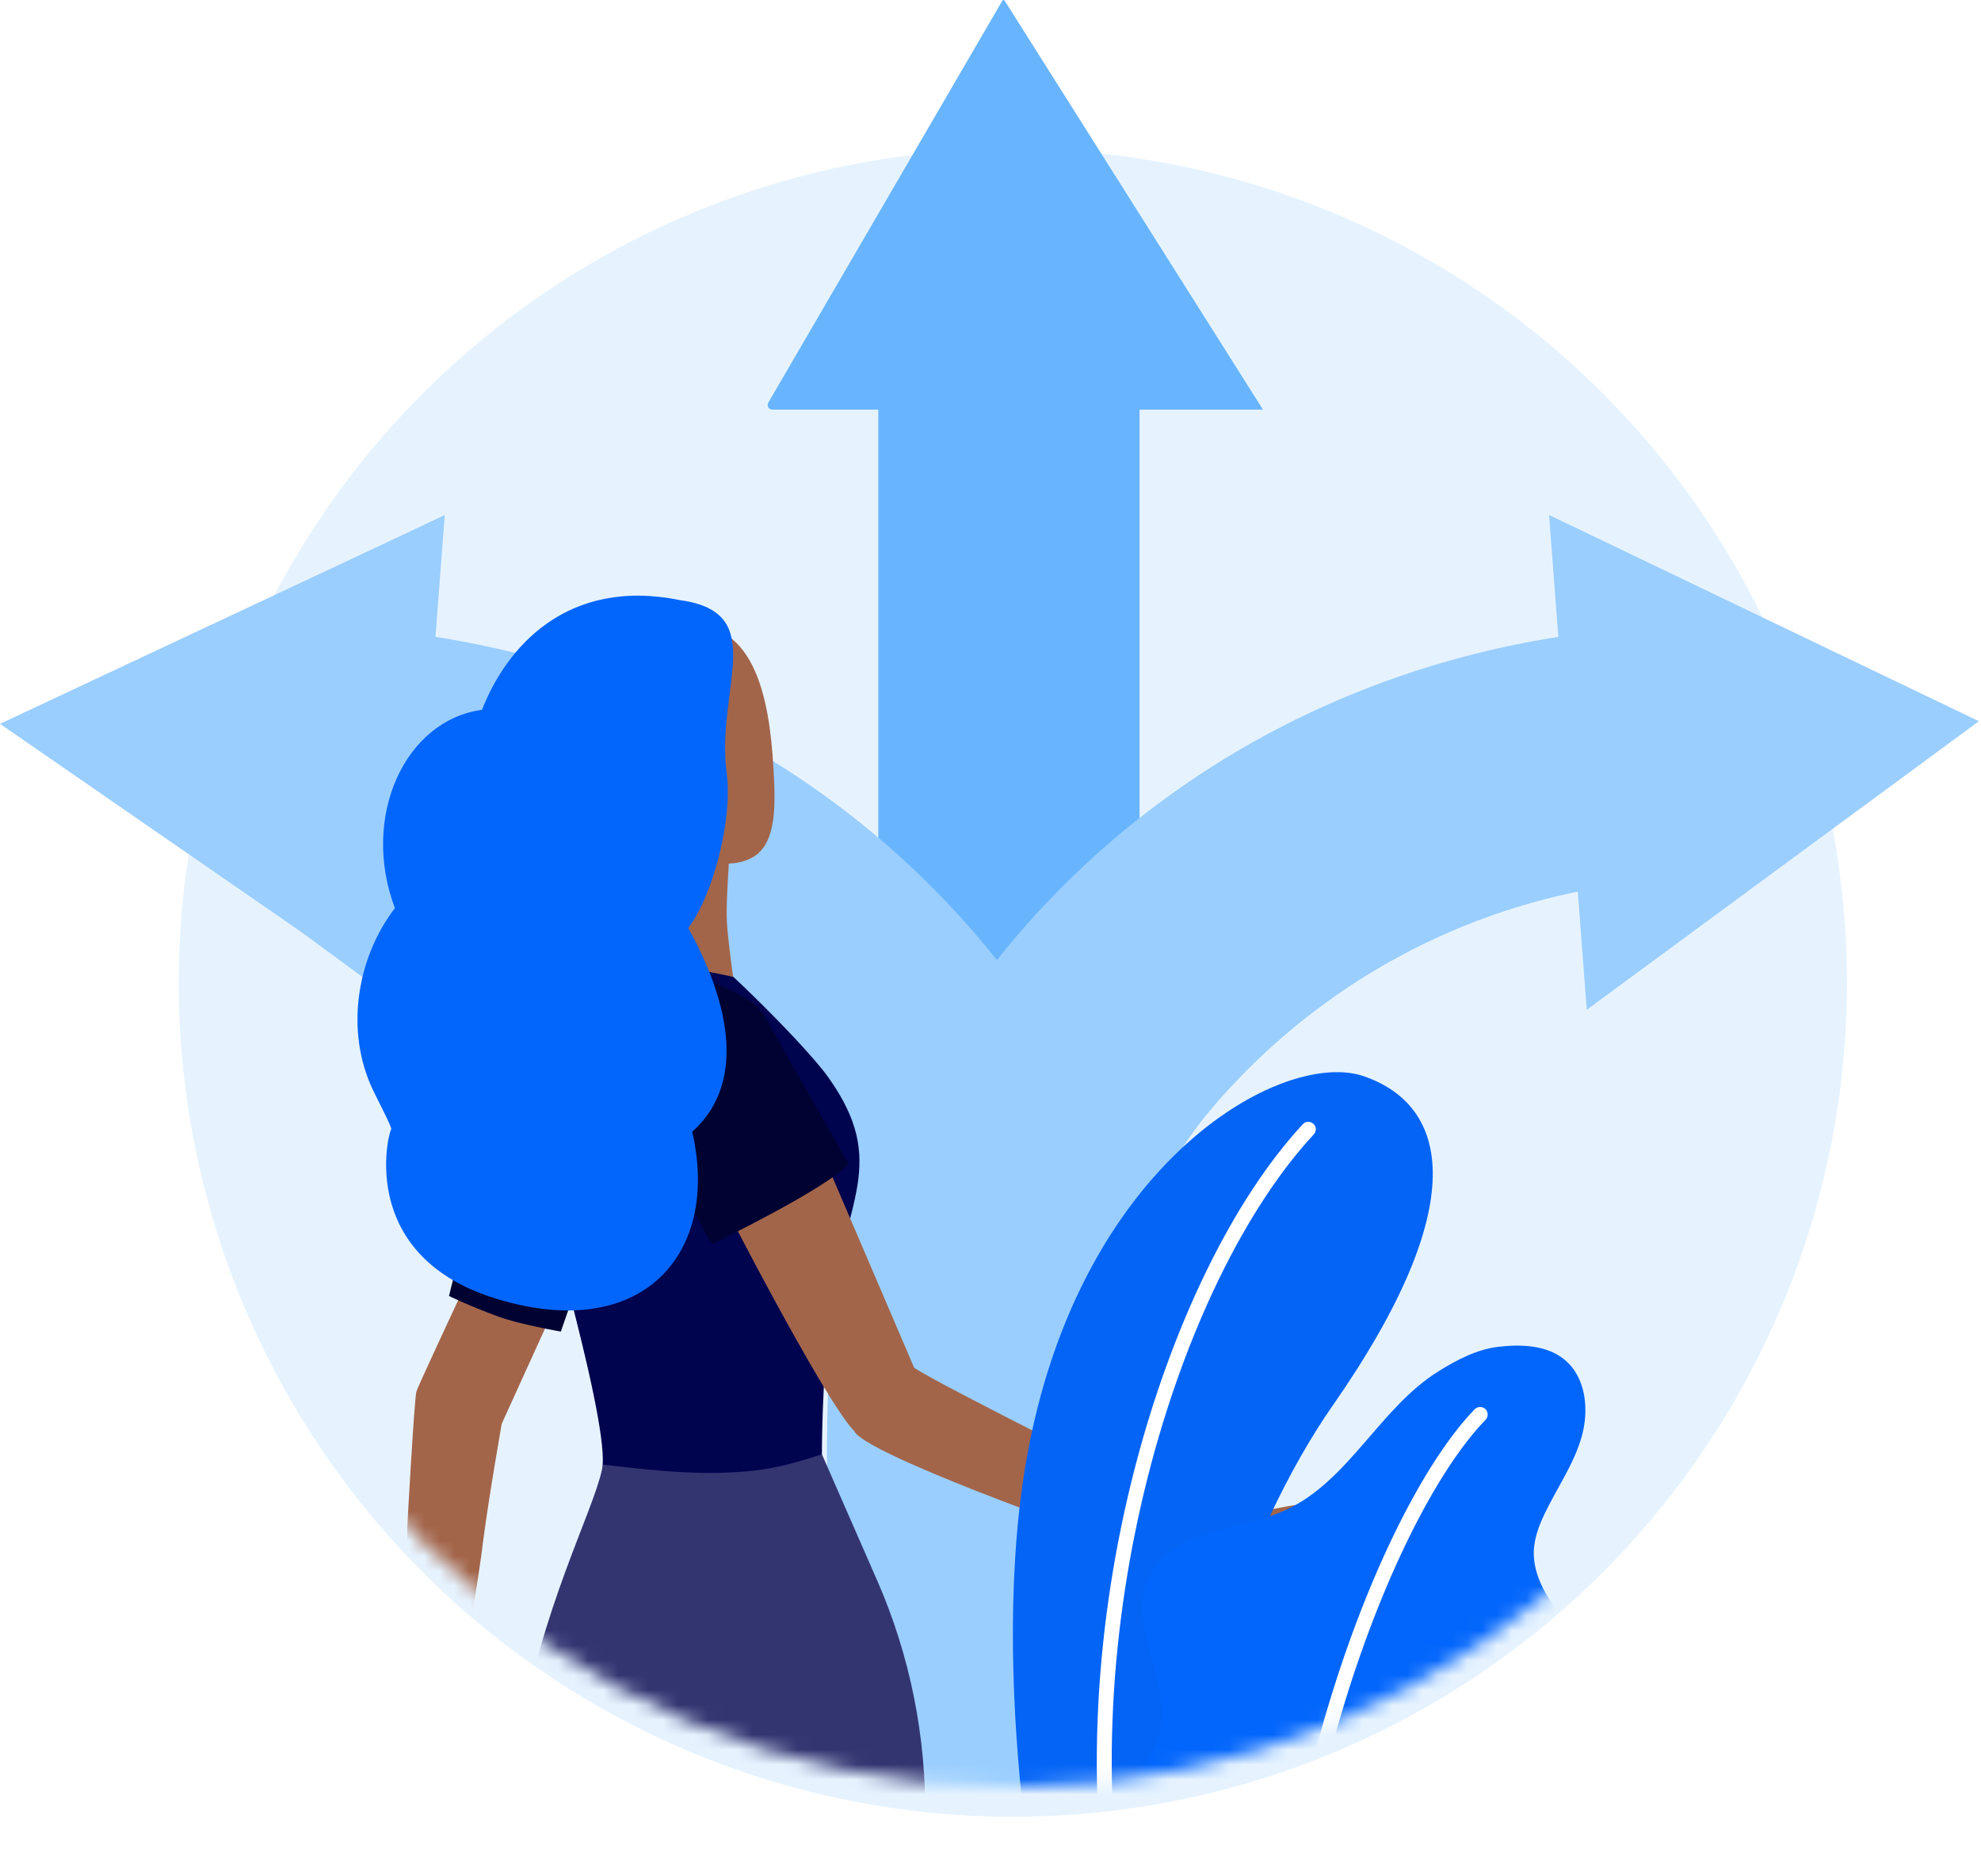 <svg width="133" height="126" viewBox="0 0 133 126" fill="none" xmlns="http://www.w3.org/2000/svg">
<g filter="url(#filter0_d)">
<circle cx="68" cy="64" r="56" fill="#E6F3FF"/>
</g>
<mask id="mask0" mask-type="alpha" maskUnits="userSpaceOnUse" x="12" y="8" width="112" height="112">
<circle cx="68" cy="64" r="56" fill="#E6F3FF"/>
</mask>
<g mask="url(#mask0)">
<path d="M58.968 20.303V57.24C62.106 59.492 64.49 62.714 67.01 65.46C69.808 62.748 73.092 57.186 76.508 55.041V20.303H58.968Z" fill="#68B5FD"/>
<path d="M114.735 42.358C114.718 42.144 114.536 41.977 114.319 41.979C89.171 42.158 67.668 56.431 58.343 79.141V79.142C58.335 79.162 58.326 79.181 58.317 79.201H58.329C53.487 89.983 56.27 108.116 56.728 126.811C56.739 127.302 57.142 127.694 57.635 127.694H75.446C75.683 127.694 75.872 127.494 75.859 127.259C75.052 111.8 74.122 98.207 76.24 85.358C76.883 81.458 78.554 77.791 81.09 74.748C89.119 65.116 101.235 58.98 114.792 58.98C115.08 58.98 115.367 58.979 115.654 58.982C115.897 58.985 116.091 58.778 116.07 58.537L114.735 42.358Z" fill="#9ACEFE"/>
<path d="M19.125 42.358C19.142 42.144 19.324 41.977 19.54 41.979C44.689 42.158 66.192 56.431 75.516 79.141V79.142C75.525 79.162 75.534 79.181 75.542 79.201H75.531C80.373 89.983 77.589 108.116 77.132 126.811C77.12 127.302 76.718 127.694 76.225 127.694H58.414C58.177 127.694 57.988 127.494 58 127.259C58.807 111.8 59.738 98.207 57.619 85.358C56.976 81.458 55.306 77.791 52.769 74.748C44.74 65.116 32.624 58.98 19.068 58.98C18.779 58.98 18.492 58.979 18.206 58.982C17.962 58.985 17.769 58.778 17.789 58.537L19.125 42.358Z" fill="#9ACEFE"/>
<path d="M31.497 122.714C31.497 122.714 31.309 121.805 31.272 121.498C31.227 121.138 31.175 120.048 31.175 120.048C31.175 120.048 31.174 116.247 31.456 116.27C31.738 116.293 32.104 116.946 32.187 117.18C32.269 117.415 32.389 117.682 32.471 117.917C32.553 118.151 32.798 118.283 33.098 118.201C33.398 118.119 33.273 117.113 33.159 116.773C32.807 115.715 31.291 113.08 31.143 112.794C30.968 112.456 32.185 105.863 32.422 103.571C32.422 103.571 32.422 103.571 32.424 103.571C32.925 99.829 33.627 96.01 33.682 95.615L40.376 80.893L35.907 76.351C35.907 76.351 28.247 92.587 27.957 93.442C27.82 93.85 27.335 102.609 27.339 102.609C27.373 106.937 27.416 110.749 27.402 111.482C27.402 111.482 26.771 113.663 26.287 115.029C25.802 116.394 25.908 117.844 25.833 118.249C25.822 118.309 25.481 119.686 25.715 121.412C25.917 122.901 26.415 121.389 26.415 121.389C26.415 121.389 26.544 118.56 26.767 118.605C26.939 118.64 26.778 120.182 26.982 121.83C27.035 122.253 27.089 122.673 27.141 123.057C27.278 124.063 27.945 124.261 27.97 123.182C27.979 122.801 27.979 122.168 27.914 121.716C27.845 121.229 27.939 120.758 27.945 120.34C27.954 119.51 27.95 118.903 27.984 118.921C28.029 118.946 28.148 118.781 28.218 119.229C28.302 119.768 28.225 120.955 28.411 121.736C28.517 122.179 28.681 123.119 28.681 123.119C28.681 123.119 29.115 124.613 29.206 124.609C29.703 124.588 29.701 123.427 29.478 122.844C29.53 122.397 29.329 121.414 29.329 121.414C29.329 121.414 29.378 119.328 29.676 119.327C29.921 119.325 30.782 124.332 31.279 124.277C31.686 124.231 31.497 122.714 31.497 122.714Z" fill="#A3654A"/>
<path d="M37.654 89.418C37.654 89.418 34.877 88.94 33.403 88.394C31.439 87.667 30.146 87.029 30.146 87.029C30.146 87.029 32.303 77.841 34.995 72.263C36.108 69.957 37.232 68.846 38.801 68.579C38.81 68.577 42.108 70.74 41.978 75.949C41.946 77.171 37.654 89.418 37.654 89.418Z" fill="#000232"/>
<path d="M55.595 72.324C53.937 70.003 47.097 63.279 46.338 63.293C44.122 63.332 36.852 63.335 35.431 64.075L35.499 76.876C35.731 77.95 40.751 94.687 40.459 98.35L40.493 98.384C44.699 102.546 51.336 102.219 55.182 97.66C55.182 97.66 55.166 92.584 55.758 87.952C56.685 80.697 59.714 78.09 55.595 72.324Z" fill="#00034E"/>
<path d="M61.626 141.733L62.114 122.177C62.197 116.65 61.099 111.172 58.895 106.14L55.182 97.659C53.68 98.147 52.265 98.565 50.685 98.747C47.251 99.141 43.874 98.75 40.459 98.348C40.449 98.482 40.432 98.597 40.413 98.693C39.793 101.574 36.341 107.993 34.886 116.77C33.235 126.731 32.805 140.541 33.01 141.711C42.569 144.005 52.368 144.08 61.626 141.733Z" fill="#333571"/>
<path d="M44.108 56.086C44.108 56.086 44.299 60.809 43.886 62.599C43.472 64.39 42.92 64.525 46.476 65.069C47.873 65.283 49.218 65.603 49.218 65.603C49.218 65.603 48.854 62.973 48.798 61.863C48.707 60.035 49.209 54.39 49.209 54.39L44.108 56.086Z" fill="#A3654A"/>
<path d="M45.066 42.182C45.066 42.182 42.948 42.937 41.779 45.296C40.609 47.655 40.173 54.286 44.783 56.88C47.064 58.163 49.697 58.408 50.934 57.278C52.197 56.125 52.044 53.566 51.918 51.437C51.666 47.222 50.749 40.84 45.066 42.182Z" fill="#A3654A"/>
<path d="M41.98 50.713C42.23 51.758 41.896 52.766 41.231 52.965C40.566 53.165 39.825 52.478 39.575 51.434C39.325 50.391 39.659 49.381 40.323 49.182C40.988 48.984 41.73 49.669 41.98 50.713Z" fill="#F7A491"/>
<path d="M48.184 79.998L55.72 78.645L61.372 91.842C62.605 92.753 77.519 100.205 77.519 100.205L77.521 100.208L77.641 100.232L79.783 99.773C79.783 99.773 84.009 99.559 84.17 100.013C84.331 100.466 82.454 100.646 82.215 100.756C82.085 100.817 81.822 100.952 81.606 101.137C82.329 101.332 83.48 101.65 84.093 101.572C85.497 101.394 87.091 100.934 87.295 101.097C87.525 101.282 85.479 102.241 83.993 102.568C83.382 102.703 82.987 102.582 82.728 102.676C82.372 102.806 83.044 102.979 84.062 102.751C84.643 102.621 85.624 102.148 86.257 101.958C87.291 101.645 87.895 101.627 87.993 101.698C88.16 101.816 85.136 103.281 85.136 103.281C85.136 103.281 83.124 103.868 82.654 103.923C82.654 103.923 82.383 104.078 82.939 104.094C83.162 104.101 84.67 103.937 84.67 103.937C84.67 103.937 86.701 102.33 87.091 102.872C87.207 103.034 85.006 104.691 85.006 104.691C85.006 104.691 82.724 105.136 82.174 105.21C81.152 105.351 78.974 105.429 75.496 103.711C72.593 102.84 57.968 97.563 57.348 96.094C55.358 94.086 48.08 79.943 48.184 79.998Z" fill="#A3654A"/>
<path d="M43.32 69.55C42.291 73.889 47.778 83.56 47.778 83.56C47.778 83.56 55.594 79.783 56.968 78.154C56.968 78.154 51.645 68.777 51.311 68.199C50.589 66.951 47.596 65.612 46.202 65.781C45.08 65.916 43.32 69.55 43.32 69.55Z" fill="#000232"/>
<path d="M48.532 51.557C48.532 52.736 48.101 53.691 47.572 53.691C47.042 53.691 46.613 52.736 46.613 51.557C46.613 50.378 47.042 49.424 47.572 49.424C48.101 49.424 48.532 50.378 48.532 51.557Z" fill="#F7A491"/>
<path d="M29.86 34.582L27.327 67.809L1 48.431L29.86 34.582Z" fill="#9ACEFE"/>
<path d="M46.474 76.001C50.33 72.55 48.724 66.848 46.209 62.318C47.956 59.987 49.185 54.873 48.794 51.974C48.025 46.255 51.726 41.156 45.687 40.306C38.053 38.738 33.98 43.497 32.361 47.666C27.185 48.359 24.198 54.854 26.512 60.983C23.906 64.391 23.172 69.304 25.049 73.218C25.501 74.157 26.249 75.566 26.276 75.835C26.223 75.504 23.636 84.233 33.296 87.206C43.159 90.241 48.364 84.167 46.474 76.001Z" fill="#0366FC"/>
<g clip-path="url(#clip0)">
<path d="M78.303 139.922L71.018 135.728C71.018 135.728 66.681 117.766 68.41 101.598C70.838 78.864 85.847 70.306 91.554 72.269C97.26 74.231 98.908 80.846 89.475 94.385C83.899 102.375 77.054 119.011 78.303 139.922Z" fill="#0366FC"/>
<g opacity="0.15">
<path opacity="0.15" d="M78.303 139.922L71.018 135.728C71.018 135.728 66.681 117.766 68.41 101.598C70.838 78.864 85.847 70.306 91.554 72.269C97.26 74.231 98.908 80.846 89.475 94.385C83.899 102.375 77.054 119.011 78.303 139.922Z" fill="black"/>
</g>
<path d="M75.285 131.096C75.305 131.096 75.335 131.096 75.355 131.086C75.625 131.036 75.805 130.767 75.755 130.498C71.757 109.537 79.102 85.977 88.206 76.174C88.396 75.975 88.386 75.646 88.176 75.467C87.966 75.278 87.646 75.287 87.466 75.497C78.203 85.469 70.708 109.418 74.765 130.687C74.805 130.936 75.035 131.116 75.285 131.096Z" fill="white"/>
<path d="M97.389 150.92C98.539 151.508 101.607 148.888 102.456 148.26C103.915 147.175 105.074 145.68 105.804 144.017C106.653 142.084 106.793 140.052 106.393 137.979C106.183 136.904 105.824 135.867 105.474 134.831C105.124 133.815 104.774 132.799 104.425 131.783C104.075 130.777 103.735 129.741 103.815 128.685C103.975 126.553 105.784 124.979 107.432 123.614C109.251 122.11 111.13 120.137 110.99 117.597C110.88 115.634 109.771 113.861 108.472 112.377C107.173 110.892 105.654 109.607 104.465 108.033C103.615 106.897 102.926 105.553 102.976 104.138C103.016 103.261 103.335 102.415 103.715 101.627C104.535 99.924 105.644 98.35 106.173 96.537C106.703 94.724 106.503 92.512 105.044 91.307C103.845 90.32 102.136 90.261 100.597 90.44C99.168 90.609 97.799 91.317 96.58 92.084C92.643 94.534 90.564 99.436 86.347 101.388C84.718 102.136 82.91 102.375 81.201 102.923C79.492 103.461 77.773 104.437 77.054 106.071C75.635 109.298 78.763 113.024 77.823 116.421C76.994 119.42 74.166 120.705 72.687 123.445C72.037 124.64 71.947 125.995 72.127 127.35C72.437 129.641 72.857 131.305 74.096 133.805C75.115 135.867 77.993 139.773 77.993 139.773C77.993 139.773 97.22 150.831 97.389 150.92Z" fill="#0366FC"/>
<path d="M86.237 145.122C86.247 145.122 86.247 145.122 86.247 145.122C86.537 145.092 86.737 144.853 86.707 144.574C84.858 124.63 93.192 102.096 99.738 95.341C99.928 95.142 99.928 94.823 99.728 94.624C99.528 94.435 99.208 94.435 99.008 94.634C92.333 101.528 83.829 124.431 85.698 144.654C85.738 144.933 85.968 145.132 86.237 145.122Z" fill="white"/>
<path d="M88.226 120.536C88.276 120.536 88.326 120.526 88.376 120.506C94.711 118.195 102.726 117.447 102.806 117.437C103.086 117.408 103.285 117.168 103.265 116.89C103.235 116.611 103.016 116.401 102.716 116.431C102.636 116.441 94.501 117.208 88.036 119.559C87.776 119.659 87.636 119.948 87.736 120.207C87.806 120.416 88.006 120.546 88.226 120.536Z" fill="white"/>
</g>
</g>
<path d="M29 35L23 64.5L0 48.607L29 35Z" fill="#9ACEFE"/>
<path d="M51.855 27.507H84.794L67.448 0.041C67.413 -0.015 67.331 -0.013 67.297 0.044L51.583 27.037C51.462 27.246 51.613 27.507 51.855 27.507Z" fill="#68B5FD"/>
<path d="M104 34.582L106.532 67.809L132.86 48.431L104 34.582Z" fill="#9ACEFE"/>
<defs>
<filter id="filter0_d" x="8" y="6" width="120" height="120" filterUnits="userSpaceOnUse" color-interpolation-filters="sRGB">
<feFlood flood-opacity="0" result="BackgroundImageFix"/>
<feColorMatrix in="SourceAlpha" type="matrix" values="0 0 0 0 0 0 0 0 0 0 0 0 0 0 0 0 0 0 127 0"/>
<feOffset dy="2"/>
<feGaussianBlur stdDeviation="2"/>
<feColorMatrix type="matrix" values="0 0 0 0 0.129 0 0 0 0 0.129 0 0 0 0 0.129 0 0 0 0.2 0"/>
<feBlend mode="normal" in2="BackgroundImageFix" result="effect1_dropShadow"/>
<feBlend mode="normal" in="SourceGraphic" in2="effect1_dropShadow" result="shape"/>
</filter>
<clipPath id="clip0">
<rect width="43" height="79" fill="white" transform="translate(68 72)"/>
</clipPath>
</defs>
</svg>
